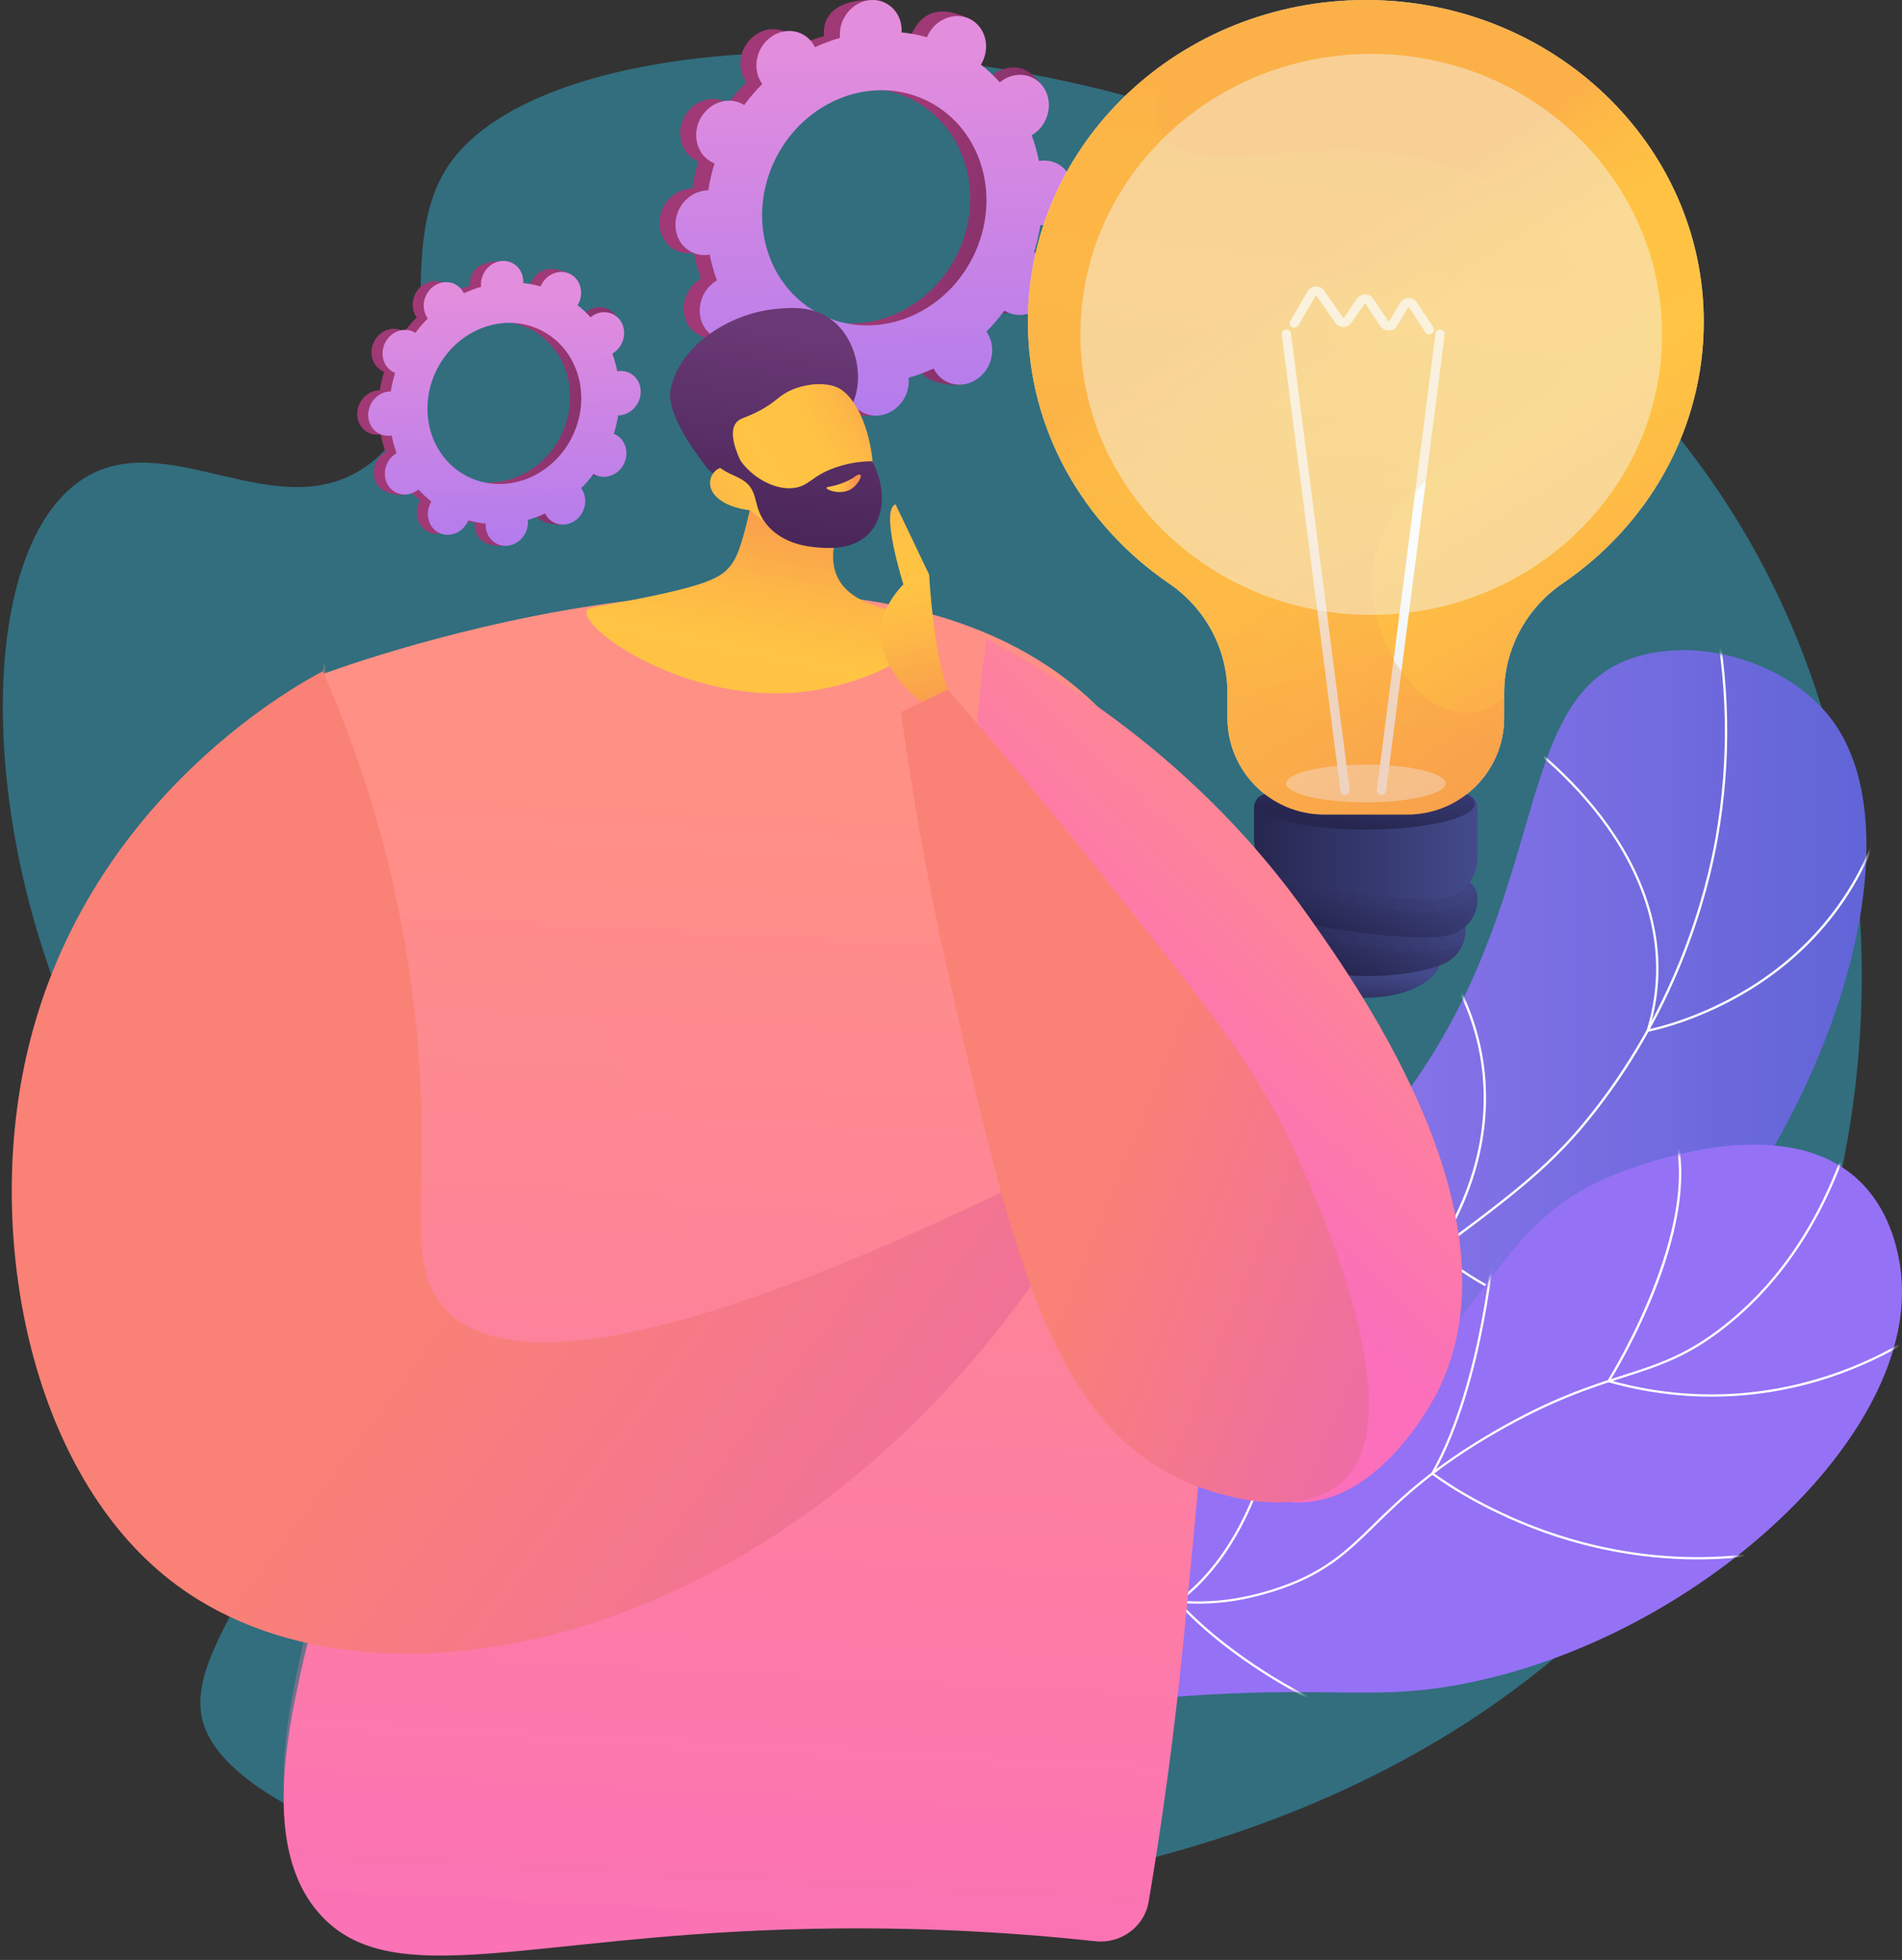 <svg width="395" height="407" viewBox="0 0 395 407" fill="none" xmlns="http://www.w3.org/2000/svg">
<rect x="0" y="0" width="395" height="407" fill="#333333" stroke="none"/>
<path d="M93.395 33.983C80.435 52.539 95.629 82.633 76.394 96.591C57.665 110.176 34.656 87.911 17.004 99.608C-9.183 116.955 -4.397 196.364 33.885 245.692C45.396 260.527 55.02 266.296 59.274 283.084C68.419 319.107 36.264 340.548 42.392 358.359C56.163 398.476 268.032 432.146 353.051 311.57C392.756 255.25 398.697 173.94 363.22 112.169C299.11 0.566 122.479 -7.662 93.395 33.983Z" fill="#326E7E"/>
<path d="M197.121 377.735C197.148 358.063 200.167 329.017 217.041 301.226C236.409 269.312 256.343 268.237 284.383 236.544C324.402 191.301 311.402 144.678 340.145 136.297C354.164 132.216 372.127 138.13 380.591 149.669C404.757 182.602 363.745 277.749 300.994 299.447C272.61 309.263 253.517 300.674 229.117 317.451C207.542 332.257 200.112 358.739 197.121 377.735Z" fill="url(#paint0_linear_41_22)"/>
<mask id="mask0_41_22" style="mask-type:luminance" maskUnits="userSpaceOnUse" x="197" y="135" width="191" height="243">
<path d="M197.118 377.735C197.146 358.063 200.165 329.017 217.038 301.226C236.407 269.312 256.34 268.237 284.38 236.544C324.399 191.301 311.4 144.678 340.142 136.297C354.162 132.216 372.124 138.13 380.589 149.669C404.755 182.602 363.743 277.749 300.992 299.447C272.607 309.263 253.514 300.674 229.114 317.451C207.54 332.257 200.11 358.739 197.118 377.735Z" fill="white"/>
</mask>
<g mask="url(#mask0_41_22)">
<path d="M208.242 331.87L207.829 331.608C212.212 324.743 217.203 318.223 222.676 312.24C235.248 298.468 246.166 292.223 259.979 284.324C268.953 279.182 279.127 273.365 291.644 264.335C315.052 247.448 322.606 241.314 331.195 230.244C348.206 208.339 354.203 185.648 356.257 174.068C359.165 157.65 358.834 140.983 355.264 124.565L355.733 124.468C359.317 140.956 359.662 157.677 356.739 174.165C354.671 185.786 348.661 208.573 331.581 230.547C322.951 241.658 315.369 247.82 291.92 264.735C279.389 273.778 269.201 279.61 260.213 284.752C246.442 292.637 235.551 298.868 223.034 312.584C217.589 318.526 212.612 325.033 208.242 331.87Z" fill="white"/>
<path d="M341.849 214.336L341.973 213.95C347.68 195.56 339.905 179.872 332.378 169.947C324.203 159.18 314.554 152.687 314.457 152.619L314.719 152.219C314.815 152.288 324.534 158.822 332.75 169.657C340.291 179.597 348.094 195.284 342.552 213.702C344.62 213.261 354.476 210.903 364.912 204.052C375.678 196.98 389.284 183.539 392.924 159.663L393.406 159.732C389.739 183.801 376.023 197.352 365.16 204.466C353.401 212.185 342.359 214.239 342.248 214.253L341.849 214.336Z" fill="white"/>
<path d="M336.847 274.937C327.928 274.937 320.18 272.607 314.432 270.112C304.479 265.783 298.22 260.021 298.151 259.966L298 259.828L298.11 259.663C308.738 243.272 309.014 228.701 307.387 219.368C305.609 209.249 301.267 202.922 301.225 202.853L301.625 202.577C301.666 202.646 306.064 209.043 307.87 219.258C309.524 228.645 309.248 243.286 298.647 259.759C299.654 260.655 305.623 265.756 314.652 269.685C323.765 273.641 337.964 277.17 353.844 271.504L354.01 271.959C347.972 274.096 342.196 274.937 336.847 274.937Z" fill="white"/>
<path d="M311.273 303.018C292.952 303.018 281.083 297.793 274.259 293.271C266.429 288.088 263.328 282.67 263.3 282.615L263.217 282.464L263.328 282.34C277.306 266.734 276.052 233.25 276.038 232.905L276.52 232.891C276.534 233.222 277.789 266.734 263.81 282.533C264.361 283.429 267.532 288.253 274.563 292.885C281.717 297.614 294.428 303.114 314.389 302.48L314.403 302.963C313.341 302.99 312.293 303.018 311.273 303.018Z" fill="white"/>
</g>
<path d="M176.87 366.845C177.849 354.714 181.281 336.255 194.833 322.359C218.461 298.111 246.252 315.053 282.687 291.852C312.078 273.145 309.5 252.26 339.359 242.404C344.363 240.749 370.914 231.444 385.609 244.72C393.894 252.205 394.749 263.523 394.901 265.646C397.313 297.766 355.488 336.682 310.796 348.097C285.113 354.659 278.814 348.841 235.417 353.128C209.928 355.651 189.663 362.034 176.87 366.845Z" fill="url(#paint1_linear_41_22)"/>
<mask id="mask1_41_22" style="mask-type:luminance" maskUnits="userSpaceOnUse" x="176" y="237" width="220" height="130">
<path d="M176.87 366.845C177.849 354.714 181.281 336.255 194.833 322.359C218.461 298.111 246.252 315.053 282.687 291.852C312.078 273.145 309.5 252.26 339.359 242.404C344.363 240.749 370.914 231.444 385.609 244.72C393.894 252.205 394.749 263.523 394.901 265.646C397.313 297.766 355.488 336.682 310.796 348.097C285.113 354.659 278.814 348.841 235.417 353.128C209.928 355.651 189.663 362.034 176.87 366.845Z" fill="white"/>
</mask>
<g mask="url(#mask1_41_22)">
<path d="M169.991 380.01L169.55 379.803C182.302 353.404 197.962 337.44 216.118 332.367C225.009 329.872 231.364 330.727 238.119 331.623C245.37 332.588 252.856 333.58 263.925 330.162C274.678 326.839 279.393 322.235 285.348 316.404C290.711 311.152 297.397 304.631 310.631 297.008C322.224 290.336 330.082 287.813 337.016 285.593C344.529 283.195 350.457 281.292 358.342 274.979C371.231 264.681 380.385 249.627 385.541 230.231L386.009 230.355C380.826 249.848 371.617 264.984 358.645 275.351C350.677 281.72 344.722 283.622 337.154 286.048C330.247 288.268 322.403 290.777 310.851 297.421C297.672 305.003 291.014 311.51 285.665 316.748C279.655 322.621 274.912 327.267 264.036 330.617C252.87 334.063 245.315 333.057 238.023 332.092C231.337 331.209 225.009 330.368 216.228 332.822C198.238 337.868 182.674 353.749 169.991 380.01Z" fill="white"/>
<path d="M355.432 290.032C348.815 290.032 341.619 289.177 333.996 287.026L333.679 286.944L333.858 286.668C334.078 286.31 356.218 250.812 345.975 231.292L346.403 231.071C351.834 241.41 348.236 256.064 344.252 266.527C340.378 276.729 335.402 285.055 334.423 286.654C355.432 292.499 373.16 288.419 384.354 283.952C396.554 279.086 403.833 272.731 403.902 272.662L404.219 273.02C404.15 273.089 396.816 279.486 384.547 284.38C377.296 287.302 367.301 290.032 355.432 290.032Z" fill="white"/>
<path d="M352.524 323.82C339.855 323.82 328.923 321.173 320.817 318.292C306.37 313.164 297.423 306.229 297.341 306.161L297.175 306.036L297.272 305.857C307.859 287.109 310.106 257.222 310.134 256.919L310.616 256.96C310.589 257.264 308.355 287.054 297.796 305.912C299.078 306.877 307.68 313.122 320.997 317.851C334.258 322.551 355.06 326.646 378.758 319.436L378.895 319.905C369.563 322.717 360.685 323.82 352.524 323.82Z" fill="white"/>
<path d="M303.463 364.321C263.444 355.237 244.613 332.973 244.434 332.753L244.268 332.56L244.475 332.408C264.422 317.561 266.173 285.234 266.187 284.903L266.669 284.931C266.656 285.262 264.905 317.589 244.971 332.642C246.915 334.848 265.704 355.264 303.573 363.853L303.463 364.321Z" fill="white"/>
</g>
<path d="M205.717 64.393C208.828 65.963 212.717 64.528 214.437 61.163C216.141 57.797 215.005 53.789 211.909 52.219C211.745 52.144 211.58 52.069 211.415 52.01C211.999 50.155 212.432 48.271 212.717 46.401C212.896 46.401 213.076 46.401 213.255 46.386C216.8 46.072 219.611 42.812 219.536 39.118C219.462 35.424 216.53 32.672 212.986 32.986C212.806 33.001 212.612 33.031 212.432 33.061C212.059 31.221 211.55 29.442 210.922 27.707C211.086 27.617 211.251 27.512 211.401 27.407C214.437 25.284 215.394 21.096 213.569 18.045C211.73 14.994 207.781 14.246 204.76 16.37C204.611 16.475 204.461 16.595 204.312 16.714C203.115 15.398 201.799 14.172 200.378 13.05C200.483 12.886 200.573 12.721 200.662 12.542C202.367 9.177 204.596 5.512 201.47 3.972C194.231 0.442 191.121 3.463 189.416 6.829C189.326 7.008 189.251 7.172 189.176 7.352C187.442 6.858 185.677 6.529 183.897 6.35C183.912 6.17 183.912 5.976 183.912 5.782C183.837 2.088 184.929 0.083 181.384 0.009C173.622 -0.141 171.02 3.224 171.095 6.918C171.095 7.113 171.11 7.307 171.14 7.487C169.36 7.995 167.61 8.638 165.92 9.431C165.846 9.266 165.756 9.102 165.666 8.937C163.827 5.886 159.878 5.139 156.857 7.262C153.821 9.386 152.864 13.573 154.689 16.625C154.778 16.774 154.883 16.924 154.988 17.073C153.642 18.419 152.385 19.87 151.234 21.44C151.084 21.351 150.935 21.261 150.77 21.171C147.659 19.601 143.771 21.036 142.051 24.401C140.346 27.767 141.483 31.775 144.579 33.345C144.743 33.42 144.908 33.495 145.072 33.554C144.489 35.409 144.055 37.293 143.771 39.163C143.591 39.163 143.412 39.163 143.233 39.178C139.688 39.492 136.876 42.752 136.951 46.446C137.026 50.14 139.957 52.892 143.502 52.578C143.681 52.563 143.876 52.533 144.055 52.503C144.429 54.343 144.937 56.122 145.566 57.857C145.401 57.947 145.237 58.052 145.087 58.156C142.051 60.28 141.094 64.468 142.918 67.519C144.758 70.57 150.83 71.975 153.866 69.852C154.016 69.747 152.041 68.954 152.176 68.835C153.373 70.151 154.689 71.377 156.109 72.499C156.005 72.663 155.915 72.828 155.825 73.007C154.12 76.372 155.257 80.38 158.353 81.951C161.464 83.521 165.352 82.085 167.072 78.721C167.162 78.541 167.236 78.376 167.311 78.197C169.046 78.691 170.811 79.02 172.591 79.199C172.576 79.379 172.576 79.573 172.576 79.767C172.65 83.461 175.582 86.213 179.126 85.899C182.671 85.585 185.482 82.325 185.408 78.631C185.408 78.436 185.393 78.242 185.363 78.062C187.142 77.554 188.892 76.911 190.582 76.118C190.657 76.283 190.747 76.447 190.836 76.612C192.676 79.663 196.624 80.41 199.645 78.287C202.681 76.163 203.639 71.975 201.814 68.924C201.724 68.775 201.62 68.625 201.515 68.476C202.861 67.13 204.117 65.679 205.269 64.109C205.403 64.213 205.553 64.318 205.717 64.393ZM167.012 64.886C155.735 59.158 151.623 44.621 157.814 32.418C164.006 20.214 178.169 14.949 189.446 20.677C200.722 26.405 204.835 40.942 198.643 53.146C192.437 65.35 178.274 70.615 167.012 64.886Z" fill="url(#paint2_linear_41_22)"/>
<path d="M213.255 46.373C216.8 46.059 219.612 42.798 219.537 39.104C219.462 35.41 216.531 32.658 212.986 32.972C212.807 32.987 212.612 33.017 212.433 33.047C212.059 31.207 211.55 29.428 210.922 27.693C211.087 27.603 211.251 27.498 211.401 27.394C214.437 25.27 218.176 20.14 216.037 17.299C211.984 11.9 207.782 14.233 204.746 16.357C204.596 16.461 204.446 16.581 204.297 16.701C203.1 15.384 201.784 14.158 200.364 13.036C200.468 12.872 200.558 12.707 200.648 12.528C201.575 10.703 201.665 8.684 201.052 6.964C198.12 12.124 195.234 17.299 192.392 22.488C201.381 29.084 204.252 42.065 198.629 53.148C193.858 62.525 184.391 67.804 175.148 67.146C174.73 68.223 174.326 69.285 173.892 70.347C172.696 73.218 171.335 76.045 169.974 78.856C170.826 79.021 171.694 79.141 172.561 79.23C172.546 79.425 172.546 79.604 172.546 79.799C172.621 83.493 174.864 86.648 181.28 86.304C184.825 86.11 185.438 82.356 185.363 78.662C185.363 78.468 185.348 78.273 185.318 78.094C187.098 77.585 188.848 76.942 190.538 76.149C190.612 76.314 190.702 76.478 190.792 76.643C192.631 79.694 199.003 80.98 202.024 78.856C205.06 76.733 203.594 71.992 201.769 68.956C201.68 68.806 201.575 68.656 201.47 68.507C202.816 67.161 204.073 65.71 205.224 64.14C205.374 64.23 205.523 64.319 205.688 64.409C208.799 65.98 212.687 64.544 214.407 61.179C216.112 57.814 214.975 53.806 211.879 52.235C211.715 52.16 211.55 52.086 211.386 52.026C211.969 50.171 212.403 48.287 212.687 46.417C212.881 46.388 213.061 46.388 213.255 46.373Z" fill="url(#paint3_linear_41_22)"/>
<path d="M209.053 64.767C212.164 66.338 216.052 64.902 217.772 61.537C219.477 58.172 218.341 54.164 215.245 52.594C215.08 52.519 214.916 52.444 214.751 52.384C215.335 50.53 215.768 48.645 216.052 46.776C216.232 46.776 216.411 46.776 216.591 46.761C220.135 46.447 222.947 43.187 222.872 39.492C222.797 35.798 219.866 33.047 216.322 33.361C216.142 33.376 215.948 33.406 215.768 33.435C215.394 31.596 214.886 29.816 214.258 28.081C214.422 27.991 214.587 27.887 214.736 27.782C217.772 25.659 218.729 21.471 216.905 18.42C215.065 15.369 211.117 14.621 208.096 16.745C207.946 16.85 207.797 16.969 207.647 17.089C206.451 15.773 205.135 14.546 203.714 13.425C203.819 13.26 203.908 13.096 203.998 12.916C205.703 9.551 204.566 5.543 201.471 3.973C198.36 2.402 194.471 3.838 192.751 7.203C192.662 7.383 192.587 7.547 192.512 7.727C190.777 7.233 189.013 6.904 187.233 6.725C187.248 6.53 187.248 6.351 187.248 6.156C187.173 2.462 184.242 -0.29 180.697 0.024C177.153 0.338 174.341 3.599 174.416 7.293C174.416 7.487 174.431 7.682 174.461 7.861C172.681 8.37 170.931 9.013 169.241 9.805C169.166 9.641 169.077 9.476 168.987 9.312C167.147 6.261 163.199 5.513 160.178 7.637C157.142 9.761 156.185 13.948 158.009 16.999C158.099 17.149 158.204 17.298 158.309 17.448C156.963 18.794 155.706 20.244 154.555 21.815C154.405 21.725 154.256 21.635 154.091 21.546C150.98 19.975 147.092 21.411 145.372 24.776C143.667 28.141 144.804 32.149 147.899 33.72C148.064 33.794 148.228 33.869 148.393 33.929C147.81 35.783 147.376 37.668 147.092 39.537C146.912 39.537 146.733 39.537 146.553 39.552C143.009 39.866 140.197 43.127 140.272 46.821C140.347 50.515 143.278 53.267 146.823 52.953C147.002 52.938 147.196 52.908 147.376 52.878C147.75 54.717 148.258 56.497 148.886 58.232C148.722 58.322 148.557 58.426 148.408 58.531C145.372 60.655 144.415 64.842 146.239 67.893C148.079 70.944 152.027 71.692 155.048 69.568C155.198 69.464 155.347 69.344 155.497 69.224C156.693 70.54 158.009 71.767 159.43 72.888C159.326 73.053 159.236 73.218 159.146 73.397C157.441 76.762 158.578 80.77 161.674 82.341C164.784 83.911 168.673 82.475 170.393 79.11C170.482 78.931 170.557 78.766 170.632 78.587C172.367 79.08 174.132 79.409 175.911 79.589C175.896 79.783 175.896 79.963 175.896 80.157C175.971 83.851 178.902 86.603 182.447 86.289C185.991 85.975 188.803 82.714 188.728 79.02C188.728 78.826 188.713 78.632 188.684 78.452C190.463 77.944 192.213 77.3 193.903 76.508C193.978 76.672 194.068 76.837 194.157 77.001C195.997 80.052 199.945 80.8 202.966 78.676C206.002 76.553 206.959 72.365 205.135 69.314C205.045 69.165 204.94 69.015 204.836 68.865C206.182 67.519 207.438 66.069 208.59 64.498C208.739 64.603 208.889 64.693 209.053 64.767ZM170.348 65.261C159.071 59.533 154.958 44.996 161.15 32.792C167.342 20.588 181.505 15.324 192.781 21.052C204.058 26.78 208.171 41.317 201.979 53.521C195.787 65.74 181.624 70.989 170.348 65.261Z" fill="url(#paint4_linear_41_22)"/>
<path d="M121.292 98.329C123.416 99.406 126.093 98.418 127.26 96.115C128.426 93.812 127.648 91.06 125.525 89.984C125.42 89.924 125.3 89.879 125.196 89.834C125.585 88.563 125.884 87.276 126.093 85.99C126.213 85.99 126.332 85.99 126.467 85.975C128.89 85.766 130.819 83.523 130.774 80.995C130.729 78.453 128.71 76.583 126.288 76.793C126.168 76.808 126.033 76.823 125.914 76.852C125.659 75.596 125.315 74.37 124.882 73.173C124.986 73.114 125.106 73.039 125.211 72.964C127.29 71.513 127.948 68.642 126.691 66.548C125.435 64.454 122.728 63.946 120.649 65.396C120.545 65.471 120.44 65.546 120.35 65.636C119.528 64.723 118.63 63.886 117.658 63.123C117.733 63.003 117.793 62.899 117.852 62.779C119.019 60.476 120.545 57.963 118.406 56.916C113.441 54.494 111.317 56.572 110.15 58.876C110.09 58.995 110.031 59.115 109.986 59.235C108.789 58.906 107.578 58.666 106.367 58.547C106.381 58.412 106.381 58.292 106.381 58.158C106.337 55.615 107.084 54.254 104.647 54.209C99.337 54.105 97.543 56.408 97.588 58.95C97.588 59.085 97.603 59.22 97.618 59.339C96.406 59.683 95.21 60.132 94.043 60.67C93.983 60.551 93.923 60.446 93.864 60.341C92.607 58.248 89.9 57.739 87.822 59.19C85.743 60.64 85.085 63.512 86.341 65.606C86.401 65.71 86.475 65.815 86.55 65.905C85.623 66.832 84.77 67.819 83.978 68.896C83.873 68.836 83.769 68.761 83.664 68.716C81.54 67.64 78.863 68.627 77.697 70.93C76.53 73.233 77.308 75.985 79.431 77.062C79.536 77.122 79.656 77.166 79.76 77.211C79.371 78.483 79.072 79.769 78.863 81.055C78.743 81.055 78.624 81.055 78.489 81.07C76.066 81.279 74.137 83.523 74.182 86.05C74.227 88.593 76.246 90.462 78.669 90.253C78.788 90.238 78.923 90.223 79.043 90.193C79.297 91.449 79.641 92.675 80.075 93.872C79.97 93.932 79.85 94.007 79.745 94.081C77.667 95.532 77.008 98.403 78.265 100.497C79.521 102.591 83.694 103.548 85.758 102.098C85.862 102.023 84.501 101.484 84.606 101.41C85.429 102.322 86.326 103.159 87.298 103.922C87.223 104.042 87.163 104.147 87.104 104.266C85.937 106.569 86.715 109.321 88.838 110.398C90.962 111.475 93.639 110.488 94.806 108.185C94.866 108.065 94.925 107.945 94.97 107.826C96.167 108.155 97.378 108.394 98.59 108.514C98.575 108.648 98.575 108.768 98.575 108.902C98.62 111.445 100.639 113.314 103.061 113.105C105.484 112.896 107.413 110.652 107.369 108.125C107.369 107.99 107.354 107.856 107.339 107.736C108.55 107.392 109.747 106.943 110.913 106.405C110.973 106.524 111.033 106.629 111.093 106.734C112.349 108.828 115.056 109.336 117.135 107.885C119.213 106.435 119.872 103.563 118.615 101.469C118.555 101.365 118.481 101.26 118.406 101.17C119.333 100.243 120.186 99.256 120.978 98.179C121.083 98.209 121.188 98.269 121.292 98.329ZM94.761 98.658C87.029 94.739 84.217 84.779 88.465 76.404C92.712 68.043 102.418 64.439 110.15 68.358C117.882 72.276 120.694 82.236 116.447 90.612C112.199 98.987 102.493 102.591 94.761 98.658Z" fill="url(#paint5_linear_41_22)"/>
<path d="M126.449 85.975C128.872 85.765 130.802 83.522 130.757 80.995C130.712 78.452 128.693 76.583 126.27 76.792C126.15 76.807 126.016 76.822 125.896 76.852C125.642 75.596 125.298 74.369 124.864 73.173C124.969 73.113 125.089 73.038 125.193 72.963C127.272 71.513 129.844 67.998 128.379 66.039C125.597 62.345 122.726 63.945 120.647 65.396C120.542 65.471 120.437 65.545 120.348 65.635C119.525 64.723 118.628 63.885 117.656 63.123C117.73 63.003 117.79 62.898 117.85 62.779C118.493 61.522 118.538 60.146 118.119 58.965C116.115 62.494 114.141 66.039 112.197 69.613C118.358 74.13 120.318 83.028 116.474 90.611C113.214 97.042 106.723 100.646 100.382 100.198C100.098 100.93 99.828 101.663 99.514 102.396C98.692 104.37 97.764 106.3 96.822 108.229C97.406 108.334 98.004 108.423 98.587 108.483C98.572 108.618 98.572 108.737 98.572 108.872C98.617 111.414 100.157 113.568 104.569 113.329C107.007 113.194 107.426 110.622 107.366 108.094C107.366 107.96 107.351 107.825 107.336 107.705C108.548 107.361 109.744 106.913 110.911 106.374C110.97 106.494 111.03 106.599 111.09 106.703C112.346 108.797 116.713 109.68 118.792 108.229C120.871 106.778 119.869 103.533 118.613 101.439C118.553 101.334 118.478 101.23 118.403 101.14C119.316 100.213 120.183 99.225 120.976 98.149C121.08 98.209 121.185 98.283 121.29 98.328C123.413 99.405 126.091 98.418 127.257 96.115C128.424 93.812 127.646 91.06 125.522 89.983C125.418 89.923 125.298 89.878 125.193 89.833C125.582 88.562 125.881 87.276 126.091 85.99C126.21 85.99 126.33 85.99 126.449 85.975Z" fill="url(#paint6_linear_41_22)"/>
<path d="M123.581 98.583C125.705 99.66 128.382 98.673 129.548 96.37C130.715 94.067 129.937 91.315 127.813 90.238C127.709 90.178 127.589 90.133 127.484 90.088C127.873 88.817 128.172 87.531 128.382 86.245C128.501 86.245 128.621 86.245 128.756 86.23C131.178 86.02 133.108 83.777 133.063 81.249C133.018 78.722 130.999 76.838 128.576 77.047C128.456 77.062 128.322 77.077 128.202 77.107C127.948 75.85 127.604 74.624 127.17 73.428C127.275 73.368 127.395 73.293 127.499 73.218C129.578 71.768 130.236 68.896 128.98 66.802C127.724 64.709 125.017 64.2 122.938 65.651C122.833 65.725 122.728 65.8 122.639 65.89C121.816 64.978 120.919 64.14 119.947 63.377C120.021 63.258 120.081 63.153 120.141 63.033C121.308 60.73 120.53 57.978 118.406 56.902C116.283 55.825 113.605 56.812 112.439 59.115C112.379 59.235 112.319 59.354 112.274 59.474C111.078 59.145 109.867 58.906 108.655 58.786C108.67 58.651 108.67 58.532 108.67 58.397C108.625 55.855 106.606 53.985 104.183 54.195C101.761 54.404 99.831 56.647 99.876 59.175C99.876 59.31 99.891 59.444 99.906 59.564C98.695 59.908 97.498 60.356 96.332 60.895C96.272 60.775 96.212 60.67 96.152 60.566C94.896 58.472 92.189 57.964 90.11 59.414C88.031 60.865 87.373 63.736 88.629 65.83C88.689 65.935 88.764 66.04 88.839 66.129C87.912 67.057 87.059 68.044 86.266 69.121C86.162 69.061 86.057 68.986 85.952 68.941C83.829 67.864 81.152 68.851 79.985 71.154C78.819 73.458 79.596 76.21 81.72 77.286C81.825 77.346 81.944 77.391 82.049 77.436C81.66 78.707 81.361 79.993 81.152 81.279C81.032 81.279 80.912 81.279 80.778 81.294C78.355 81.504 76.426 83.747 76.471 86.275C76.515 88.817 78.534 90.687 80.957 90.477C81.077 90.462 81.211 90.447 81.331 90.417C81.585 91.674 81.929 92.9 82.363 94.097C82.258 94.156 82.139 94.231 82.034 94.306C79.955 95.757 79.297 98.628 80.553 100.722C81.81 102.816 84.517 103.324 86.596 101.873C86.7 101.799 86.805 101.724 86.895 101.634C87.717 102.546 88.615 103.384 89.587 104.147C89.512 104.266 89.452 104.371 89.392 104.491C88.226 106.794 89.003 109.546 91.127 110.622C93.251 111.699 95.928 110.712 97.094 108.409C97.154 108.289 97.214 108.17 97.259 108.05C98.455 108.379 99.667 108.618 100.878 108.738C100.863 108.873 100.863 108.992 100.863 109.127C100.908 111.669 102.927 113.539 105.35 113.329C107.773 113.12 109.702 110.877 109.657 108.349C109.657 108.215 109.642 108.08 109.627 107.96C110.839 107.616 112.035 107.168 113.202 106.629C113.261 106.749 113.321 106.854 113.381 106.958C114.637 109.052 117.344 109.561 119.423 108.11C121.502 106.659 122.16 103.788 120.904 101.694C120.844 101.589 120.769 101.485 120.694 101.395C121.622 100.468 122.474 99.481 123.267 98.404C123.372 98.463 123.476 98.538 123.581 98.583ZM97.049 98.927C89.317 95.009 86.506 85.048 90.753 76.673C95.001 68.313 104.707 64.709 112.439 68.627C120.171 72.545 122.983 82.506 118.735 90.881C114.488 99.241 104.782 102.846 97.049 98.927Z" fill="url(#paint7_linear_41_22)"/>
<path opacity="0.75" d="M353.834 66.832C353.834 29.928 322.417 0 283.652 0C244.888 0 213.471 29.914 213.471 66.832C213.471 89.233 225.05 109.057 242.806 121.174C250.347 126.316 254.91 134.794 254.91 143.92V149.034C254.91 160.146 263.912 169.147 275.023 169.147H292.268C303.379 169.147 312.381 160.146 312.381 149.034V143.92C312.381 134.794 316.958 126.316 324.485 121.174C342.254 109.057 353.834 89.233 353.834 66.832Z" fill="#F4F7FA"/>
<path d="M299.216 198.951C299.216 203.5 292.24 207.195 283.652 207.195C275.05 207.195 268.088 203.5 268.088 198.951C268.088 194.402 275.064 190.708 283.652 190.708C292.24 190.708 299.216 194.402 299.216 198.951Z" fill="url(#paint8_linear_41_22)"/>
<path d="M262.962 184.229V192.651C262.962 195.505 264.589 198.11 267.153 199.337C270.723 201.033 276.651 202.908 285.281 202.687C292.27 202.508 296.833 201.364 299.741 200.164C302.54 199.007 304.346 196.236 304.346 193.203V188.543L262.962 184.229Z" fill="url(#paint9_linear_41_22)"/>
<path opacity="0.3" d="M262.962 191.604C263.596 192.211 264.327 192.734 265.14 193.134C269.138 195.037 295.372 199.31 301.699 196.939C302.526 196.636 303.257 196.222 303.905 195.726C304.18 194.926 304.332 194.085 304.332 193.217V188.557L262.962 184.256V191.604Z" fill="url(#paint10_linear_41_22)"/>
<path d="M264.792 178.507C262.462 178.259 260.436 180.093 260.436 182.436V182.671C260.436 185.869 262.256 188.791 265.137 190.17C269.135 192.072 295.368 196.346 301.696 193.975C304.88 192.775 306.852 190.046 306.852 186.641V186.448C306.852 184.421 305.321 182.726 303.309 182.519L264.792 178.507Z" fill="url(#paint11_linear_41_22)"/>
<path opacity="0.3" d="M303.309 182.519L264.793 178.508C263.276 178.356 261.884 179.073 261.098 180.245C261.87 182.065 263.276 183.595 265.137 184.477C269.135 186.379 296.485 191.204 301.696 188.751C303.723 187.799 305.308 186.186 306.163 184.215C305.529 183.291 304.509 182.644 303.309 182.519Z" fill="url(#paint12_linear_41_22)"/>
<path d="M263.29 164.86C261.718 164.86 260.436 166.142 260.436 167.714V174.303C260.436 177.501 262.256 180.424 265.137 181.802C269.135 183.705 296.485 188.53 301.696 186.076C304.77 184.628 306.852 181.664 306.852 178.259V167.7C306.852 166.128 305.57 164.846 303.998 164.846H263.29V164.86Z" fill="url(#paint13_linear_41_22)"/>
<path d="M306.274 166.914C306.274 169.864 296.142 172.263 283.638 172.263C271.135 172.263 261.002 169.864 261.002 166.914C261.002 163.964 271.135 161.565 283.638 161.565C296.142 161.565 306.274 163.964 306.274 166.914Z" fill="url(#paint14_linear_41_22)"/>
<path d="M353.834 66.832C353.834 29.928 322.417 0 283.652 0C244.888 0 213.471 29.914 213.471 66.832C213.471 89.233 225.05 109.057 242.806 121.174C250.347 126.316 254.91 134.794 254.91 143.92V149.034C254.91 160.146 263.912 169.147 275.023 169.147H292.268C303.379 169.147 312.381 160.146 312.381 149.034V143.92C312.381 134.794 316.958 126.316 324.485 121.174C342.254 109.057 353.834 89.233 353.834 66.832Z" fill="url(#paint15_linear_41_22)"/>
<path opacity="0.5" d="M283.651 166.611C292.795 166.611 300.207 164.858 300.207 162.696C300.207 160.534 292.795 158.781 283.651 158.781C274.507 158.781 267.095 160.534 267.095 162.696C267.095 164.858 274.507 166.611 283.651 166.611Z" fill="#F4F7FA"/>
<path d="M279.337 165.094C278.868 165.094 278.455 164.736 278.386 164.253L266.2 69.506C266.131 68.982 266.503 68.499 267.027 68.431C267.551 68.362 268.033 68.734 268.102 69.258L280.288 164.005C280.357 164.529 279.985 165.011 279.461 165.08C279.406 165.094 279.365 165.094 279.337 165.094Z" fill="url(#paint16_linear_41_22)"/>
<path d="M286.892 165.094C286.851 165.094 286.809 165.094 286.768 165.08C286.244 165.011 285.872 164.529 285.941 164.005L298.127 69.258C298.196 68.734 298.679 68.362 299.202 68.431C299.726 68.499 300.099 68.982 300.03 69.506L287.843 164.253C287.788 164.736 287.375 165.094 286.892 165.094Z" fill="url(#paint17_linear_41_22)"/>
<path d="M296.819 69.437C296.502 69.437 296.198 69.285 296.019 69.009L292.656 63.909C292.614 63.854 292.573 63.826 292.518 63.826C292.435 63.826 292.394 63.881 292.394 63.909L290.174 67.631C289.802 68.251 289.168 68.624 288.451 68.637C287.748 68.665 287.072 68.306 286.673 67.714L283.626 63.137C283.599 63.082 283.543 63.068 283.488 63.068C283.419 63.082 283.392 63.096 283.364 63.137L280.69 67.011C280.304 67.576 279.67 67.907 278.994 67.907C278.319 67.907 277.685 67.576 277.299 67.011L273.439 61.483C273.397 61.427 273.356 61.414 273.301 61.414C273.246 61.414 273.204 61.441 273.177 61.496L269.648 67.576C269.386 68.031 268.793 68.182 268.338 67.92C267.883 67.659 267.731 67.066 267.993 66.611L271.522 60.531C271.881 59.911 272.515 59.525 273.232 59.498C273.935 59.456 274.61 59.801 275.024 60.394L278.884 65.921C278.911 65.963 278.967 65.99 279.008 65.99C279.063 65.99 279.104 65.963 279.132 65.921L281.806 62.048C282.192 61.483 282.84 61.152 283.53 61.152C284.219 61.152 284.853 61.51 285.239 62.075L288.286 66.638C288.313 66.694 288.368 66.735 288.423 66.707C288.506 66.707 288.548 66.652 288.548 66.625L290.767 62.903C291.139 62.282 291.787 61.91 292.504 61.896C293.207 61.882 293.882 62.227 294.282 62.834L297.646 67.934C297.935 68.375 297.811 68.968 297.37 69.258C297.191 69.382 296.998 69.437 296.819 69.437Z" fill="url(#paint18_linear_41_22)"/>
<path opacity="0.3" d="M284.92 119.548C286.422 93.796 329.847 87.758 329.654 64.764C329.543 50.593 312.284 40.075 308.603 37.965C281.46 22.443 248.03 40.364 241.137 27.681C239.414 24.524 240.227 21.078 240.682 19.121C241.372 16.157 242.943 13.4 245.273 10.877C226.111 22.815 213.456 43.411 213.456 66.832C213.456 89.233 225.036 109.057 242.791 121.174C250.332 126.316 254.895 134.794 254.895 143.92V149.035C254.895 160.146 263.897 169.148 275.008 169.148H292.254C303.365 169.148 312.367 160.146 312.367 149.035V144.954C309.996 146.774 307.266 148.042 304.275 148.015C293.922 147.932 284.175 132.354 284.92 119.548Z" fill="url(#paint19_linear_41_22)"/>
<path opacity="0.44" d="M284.77 127.681C318.125 127.681 345.165 101.604 345.165 69.437C345.165 37.27 318.125 11.194 284.77 11.194C251.416 11.194 224.376 37.27 224.376 69.437C224.376 101.604 251.416 127.681 284.77 127.681Z" fill="#F4F7FA"/>
<path d="M66.944 398.05C80.597 412.336 105.492 403.77 152.338 401.155C182.752 399.458 208.544 401.058 227.485 403.11C232.778 403.684 237.668 400.124 238.555 394.876C241.044 380.161 243.757 361.535 245.861 339.971C255.23 243.704 261.288 181.486 229.292 148.084C182.812 99.562 78.892 135.68 67.311 139.863C82.034 230.711 74.848 294.453 64.901 336.866C60.844 354.214 52.742 383.189 66.944 398.05Z" fill="url(#paint20_linear_41_22)"/>
<path opacity="0.3" d="M66.915 394.132C80.519 408.329 105.326 399.817 152.007 397.217C182.085 395.544 207.626 397.097 226.461 399.115C231.91 399.698 236.895 395.905 237.653 390.477C240.17 372.461 242.68 354.443 245.199 336.415C247.108 260.216 235.877 236.607 222.849 232.407C201.298 225.466 175.27 271.828 151.263 262.644C129.249 254.217 135.061 209.126 108.555 200.1C94.319 195.243 84.983 205.641 74.945 199.443C61.411 191.073 63.026 162.679 67.294 137.569C81.965 227.851 74.805 291.196 64.893 333.344C60.836 350.569 52.763 379.364 66.915 394.132Z" fill="url(#paint21_linear_41_22)"/>
<path d="M67.054 139.381C61.251 142.428 15.083 167.661 4.606 223.518C-2.466 261.233 7.694 307.794 36.768 329.221C79.103 360.436 165.648 341.451 219.135 259.646C218.694 254.016 218.253 248.385 217.812 242.754C131.088 285.861 102.166 282.857 92.144 271.455C84.534 262.805 88.711 250.337 87.167 222.815C85.155 186.687 75.16 157.958 67.054 139.381Z" fill="url(#paint22_linear_41_22)"/>
<path d="M204.867 132.683C241.329 151.667 261.69 176.029 271.781 190.309C282.782 205.881 316.667 253.889 298.318 289.442C297.257 291.492 286.738 311.262 270.554 311.978C241.481 313.27 217.922 252.091 209.871 222.366C199.987 185.914 201.806 153.787 204.867 132.683Z" fill="url(#paint23_linear_41_22)"/>
<path d="M187.113 147.848C188.905 161.005 191.993 180.621 197.355 204.14C210.079 260.039 218.295 294.076 244.446 306.825C254.703 311.824 270.79 315.039 278.827 307.626C296.073 291.674 267.013 235.073 265.566 232.307C258.618 219.01 248.789 206.597 229.42 182.32C216.159 165.681 204.772 152.299 196.845 143.172C193.606 144.731 190.366 146.29 187.113 147.848Z" fill="url(#paint24_linear_41_22)"/>
<path d="M158.631 83.566C158.162 94.252 156.55 102.663 155.13 108.406C153.517 114.991 152.51 116.648 151.27 117.982C149.409 119.99 146.652 121.605 131.419 124.581C123.134 126.196 122.086 126.084 121.852 126.898C120.762 130.886 142.35 145.84 165.565 143.79C179.778 142.526 193.04 135.028 192.474 130.689C191.909 126.309 177.696 127.867 173.905 119.807C171.272 114.191 174.953 106.636 179.158 100.444C175.794 93.087 162.009 90.924 158.631 83.566Z" fill="url(#paint25_linear_41_22)"/>
<path d="M177.158 83.58C179.432 78.427 177.916 70.704 173.091 66.717C168.942 63.291 163.731 63.866 160.615 64.217C151.586 65.214 141.315 71.533 139.303 80.674C138.103 86.094 145.327 95.108 146.499 96.751C147.836 98.619 149.587 98.956 151.406 100.177C153.929 101.876 157.886 104.572 164.392 109.122C164.42 107.324 164.572 105.078 165.04 102.578C165.219 101.61 165.964 97.832 167.618 94.463C170.927 87.695 175.007 88.467 177.158 83.58Z" fill="url(#paint26_linear_41_22)"/>
<path d="M155.873 105.99C155.873 105.99 163.813 114.317 175.159 110.891C185.319 107.816 181.569 83.917 173.877 80.449C171.312 79.284 166.75 79.621 163.4 81.46C161.415 82.555 160.904 83.608 157.637 85.335C154.618 86.922 153.64 86.768 152.854 87.821C151.875 89.141 151.558 91.879 155.115 98.296C152.688 96.723 150.166 96.484 148.663 97.678C148.429 97.874 147.822 98.52 147.588 99.363C146.761 102.396 149.931 105.274 155.873 105.99Z" fill="url(#paint27_linear_41_22)"/>
<path d="M152.067 86.529C152.646 86.796 151.557 89.028 152.039 91.738C152.977 96.976 159.525 102.017 164.901 101.329C168.086 100.921 168.513 98.815 173.531 97.074C176.633 95.993 179.376 95.796 181.127 95.782C184.008 101.104 183.76 107.128 180.617 110.624C177.225 114.387 171.697 113.854 169.395 113.643C167.851 113.488 162.902 113.025 159.539 109.29C156.037 105.387 157.884 102.115 154.342 99.756C152.549 98.562 150.495 98.338 147.973 95.81C147.283 95.122 146.801 94.49 146.484 94.055C148.51 90.545 151.226 86.136 152.067 86.529Z" fill="url(#paint28_linear_41_22)"/>
<path d="M177.876 98.731C177.876 98.731 175.919 100.431 172.017 101.105C171.824 101.133 171.631 101.245 171.631 101.343C171.631 101.736 174.471 102.832 176.594 101.652C178.111 100.81 179.02 98.97 178.703 98.619C178.579 98.479 178.221 98.591 177.876 98.731Z" fill="url(#paint29_linear_41_22)"/>
<path d="M185.985 104.727L192.96 119.33C192.96 119.33 193.787 135.436 196.848 143.172L191.416 145.784C191.416 145.784 175.191 134.354 187.611 121.352C187.625 121.352 182.676 105.822 185.985 104.727Z" fill="url(#paint30_linear_41_22)"/>
<defs>
<linearGradient id="paint0_linear_41_22" x1="197.118" y1="256.363" x2="387.604" y2="256.363" gradientUnits="userSpaceOnUse">
<stop stop-color="#AA80F9"/>
<stop offset="0.996" stop-color="#6165D7"/>
</linearGradient>
<linearGradient id="paint1_linear_41_22" x1="344.648" y1="574.499" x2="336.117" y2="536.863" gradientUnits="userSpaceOnUse">
<stop offset="0.004" stop-color="#E38DDD"/>
<stop offset="1" stop-color="#9571F6"/>
</linearGradient>
<linearGradient id="paint2_linear_41_22" x1="280.659" y1="71.38" x2="183.7" y2="43.943" gradientUnits="userSpaceOnUse">
<stop stop-color="#311944"/>
<stop offset="1" stop-color="#A03976"/>
</linearGradient>
<linearGradient id="paint3_linear_41_22" x1="280.405" y1="72.28" x2="183.446" y2="44.842" gradientUnits="userSpaceOnUse">
<stop stop-color="#311944"/>
<stop offset="1" stop-color="#A03976"/>
</linearGradient>
<linearGradient id="paint4_linear_41_22" x1="181.159" y1="10.108" x2="182.676" y2="132.546" gradientUnits="userSpaceOnUse">
<stop offset="0.004" stop-color="#E38DDD"/>
<stop offset="1" stop-color="#9571F6"/>
</linearGradient>
<linearGradient id="paint5_linear_41_22" x1="172.65" y1="103.115" x2="106.206" y2="84.313" gradientUnits="userSpaceOnUse">
<stop stop-color="#311944"/>
<stop offset="1" stop-color="#A03976"/>
</linearGradient>
<linearGradient id="paint6_linear_41_22" x1="172.474" y1="103.73" x2="106.029" y2="84.927" gradientUnits="userSpaceOnUse">
<stop stop-color="#311944"/>
<stop offset="1" stop-color="#A03976"/>
</linearGradient>
<linearGradient id="paint7_linear_41_22" x1="104.465" y1="61.126" x2="105.504" y2="145.03" gradientUnits="userSpaceOnUse">
<stop offset="0.004" stop-color="#E38DDD"/>
<stop offset="1" stop-color="#9571F6"/>
</linearGradient>
<linearGradient id="paint8_linear_41_22" x1="282.185" y1="210.649" x2="283.431" y2="200.677" gradientUnits="userSpaceOnUse">
<stop offset="0.004" stop-color="#26264F"/>
<stop offset="1" stop-color="#444B8C"/>
</linearGradient>
<linearGradient id="paint9_linear_41_22" x1="277.06" y1="201.56" x2="289.525" y2="179.123" gradientUnits="userSpaceOnUse">
<stop offset="0.004" stop-color="#26264F"/>
<stop offset="1" stop-color="#444B8C"/>
</linearGradient>
<linearGradient id="paint10_linear_41_22" x1="262.963" y1="190.928" x2="304.334" y2="190.928" gradientUnits="userSpaceOnUse">
<stop offset="0.004" stop-color="#26264F"/>
<stop offset="1" stop-color="#444B8C"/>
</linearGradient>
<linearGradient id="paint11_linear_41_22" x1="278.243" y1="195.429" x2="290.552" y2="171.746" gradientUnits="userSpaceOnUse">
<stop offset="0.004" stop-color="#26264F"/>
<stop offset="1" stop-color="#444B8C"/>
</linearGradient>
<linearGradient id="paint12_linear_41_22" x1="261.107" y1="183.955" x2="306.164" y2="183.955" gradientUnits="userSpaceOnUse">
<stop offset="0.004" stop-color="#26264F"/>
<stop offset="1" stop-color="#444B8C"/>
</linearGradient>
<linearGradient id="paint13_linear_41_22" x1="260.439" y1="175.814" x2="306.851" y2="175.814" gradientUnits="userSpaceOnUse">
<stop offset="0.004" stop-color="#26264F"/>
<stop offset="1" stop-color="#444B8C"/>
</linearGradient>
<linearGradient id="paint14_linear_41_22" x1="282.494" y1="172.313" x2="287.064" y2="150.915" gradientUnits="userSpaceOnUse">
<stop offset="0.004" stop-color="#26264F"/>
<stop offset="1" stop-color="#444B8C"/>
</linearGradient>
<linearGradient id="paint15_linear_41_22" x1="273.717" y1="52.915" x2="364.394" y2="196.877" gradientUnits="userSpaceOnUse">
<stop stop-color="#FCB148"/>
<stop offset="0.052" stop-color="#FDBA46"/>
<stop offset="0.142" stop-color="#FFC244"/>
<stop offset="0.318" stop-color="#FFC444"/>
<stop offset="0.485" stop-color="#FDB946"/>
<stop offset="0.775" stop-color="#F99C4D"/>
<stop offset="0.866" stop-color="#F8924F"/>
<stop offset="1" stop-color="#F8924F"/>
</linearGradient>
<linearGradient id="paint16_linear_41_22" x1="257.151" y1="163.763" x2="275.641" y2="109.749" gradientUnits="userSpaceOnUse">
<stop offset="0.494" stop-color="#EBEFF2"/>
<stop offset="1" stop-color="white"/>
</linearGradient>
<linearGradient id="paint17_linear_41_22" x1="274.828" y1="169.814" x2="293.318" y2="115.8" gradientUnits="userSpaceOnUse">
<stop offset="0.494" stop-color="#EBEFF2"/>
<stop offset="1" stop-color="white"/>
</linearGradient>
<linearGradient id="paint18_linear_41_22" x1="250.714" y1="161.56" x2="269.204" y2="107.545" gradientUnits="userSpaceOnUse">
<stop offset="0.494" stop-color="#EBEFF2"/>
<stop offset="1" stop-color="white"/>
</linearGradient>
<linearGradient id="paint19_linear_41_22" x1="276.898" y1="20.465" x2="258.824" y2="169.42" gradientUnits="userSpaceOnUse">
<stop stop-color="#FCB148"/>
<stop offset="0.052" stop-color="#FDBA46"/>
<stop offset="0.142" stop-color="#FFC244"/>
<stop offset="0.318" stop-color="#FFC444"/>
<stop offset="0.485" stop-color="#FDB946"/>
<stop offset="0.775" stop-color="#F99C4D"/>
<stop offset="0.866" stop-color="#F8924F"/>
<stop offset="1" stop-color="#F8924F"/>
</linearGradient>
<linearGradient id="paint20_linear_41_22" x1="161.71" y1="165.495" x2="147.605" y2="433.036" gradientUnits="userSpaceOnUse">
<stop stop-color="#FF9085"/>
<stop offset="1" stop-color="#FB6FBB"/>
</linearGradient>
<linearGradient id="paint21_linear_41_22" x1="158.263" y1="181.327" x2="145.347" y2="426.994" gradientUnits="userSpaceOnUse">
<stop stop-color="#FF9085"/>
<stop offset="1" stop-color="#FB6FBB"/>
</linearGradient>
<linearGradient id="paint22_linear_41_22" x1="107.141" y1="245.14" x2="241.405" y2="345.65" gradientUnits="userSpaceOnUse">
<stop stop-color="#FA8176"/>
<stop offset="1" stop-color="#EB68AF"/>
</linearGradient>
<linearGradient id="paint23_linear_41_22" x1="292.104" y1="169.915" x2="233.987" y2="228.963" gradientUnits="userSpaceOnUse">
<stop stop-color="#FF9085"/>
<stop offset="1" stop-color="#FB6FBB"/>
</linearGradient>
<linearGradient id="paint24_linear_41_22" x1="234.059" y1="230.679" x2="314.726" y2="263.404" gradientUnits="userSpaceOnUse">
<stop stop-color="#FA8176"/>
<stop offset="1" stop-color="#EB68AF"/>
</linearGradient>
<linearGradient id="paint25_linear_41_22" x1="152.396" y1="154.305" x2="164.743" y2="91.424" gradientUnits="userSpaceOnUse">
<stop stop-color="#FCB148"/>
<stop offset="0.052" stop-color="#FDBA46"/>
<stop offset="0.142" stop-color="#FFC244"/>
<stop offset="0.318" stop-color="#FFC444"/>
<stop offset="0.485" stop-color="#FDB946"/>
<stop offset="0.775" stop-color="#F99C4D"/>
<stop offset="0.866" stop-color="#F8924F"/>
<stop offset="1" stop-color="#F8924F"/>
</linearGradient>
<linearGradient id="paint26_linear_41_22" x1="149.772" y1="141.365" x2="160.909" y2="67.946" gradientUnits="userSpaceOnUse">
<stop stop-color="#311944"/>
<stop offset="1" stop-color="#6B3976"/>
</linearGradient>
<linearGradient id="paint27_linear_41_22" x1="180.266" y1="89.654" x2="118.446" y2="125.244" gradientUnits="userSpaceOnUse">
<stop stop-color="#FCB148"/>
<stop offset="0.052" stop-color="#FDBA46"/>
<stop offset="0.142" stop-color="#FFC244"/>
<stop offset="0.318" stop-color="#FFC444"/>
<stop offset="0.485" stop-color="#FDB946"/>
<stop offset="0.775" stop-color="#F99C4D"/>
<stop offset="0.866" stop-color="#F8924F"/>
<stop offset="1" stop-color="#F8924F"/>
</linearGradient>
<linearGradient id="paint28_linear_41_22" x1="158.455" y1="142.718" x2="169.604" y2="69.222" gradientUnits="userSpaceOnUse">
<stop stop-color="#311944"/>
<stop offset="1" stop-color="#6B3976"/>
</linearGradient>
<linearGradient id="paint29_linear_41_22" x1="171.626" y1="100.375" x2="178.765" y2="100.375" gradientUnits="userSpaceOnUse">
<stop stop-color="#FCB148"/>
<stop offset="0.052" stop-color="#FDBA46"/>
<stop offset="0.142" stop-color="#FFC244"/>
<stop offset="0.318" stop-color="#FFC444"/>
<stop offset="0.485" stop-color="#FDB946"/>
<stop offset="0.775" stop-color="#F99C4D"/>
<stop offset="0.866" stop-color="#F8924F"/>
<stop offset="1" stop-color="#F8924F"/>
</linearGradient>
<linearGradient id="paint30_linear_41_22" x1="182.933" y1="104.289" x2="196.215" y2="160.034" gradientUnits="userSpaceOnUse">
<stop stop-color="#FCB148"/>
<stop offset="0.052" stop-color="#FDBA46"/>
<stop offset="0.142" stop-color="#FFC244"/>
<stop offset="0.318" stop-color="#FFC444"/>
<stop offset="0.485" stop-color="#FDB946"/>
<stop offset="0.775" stop-color="#F99C4D"/>
<stop offset="0.866" stop-color="#F8924F"/>
<stop offset="1" stop-color="#F8924F"/>
</linearGradient>
</defs>
</svg>
